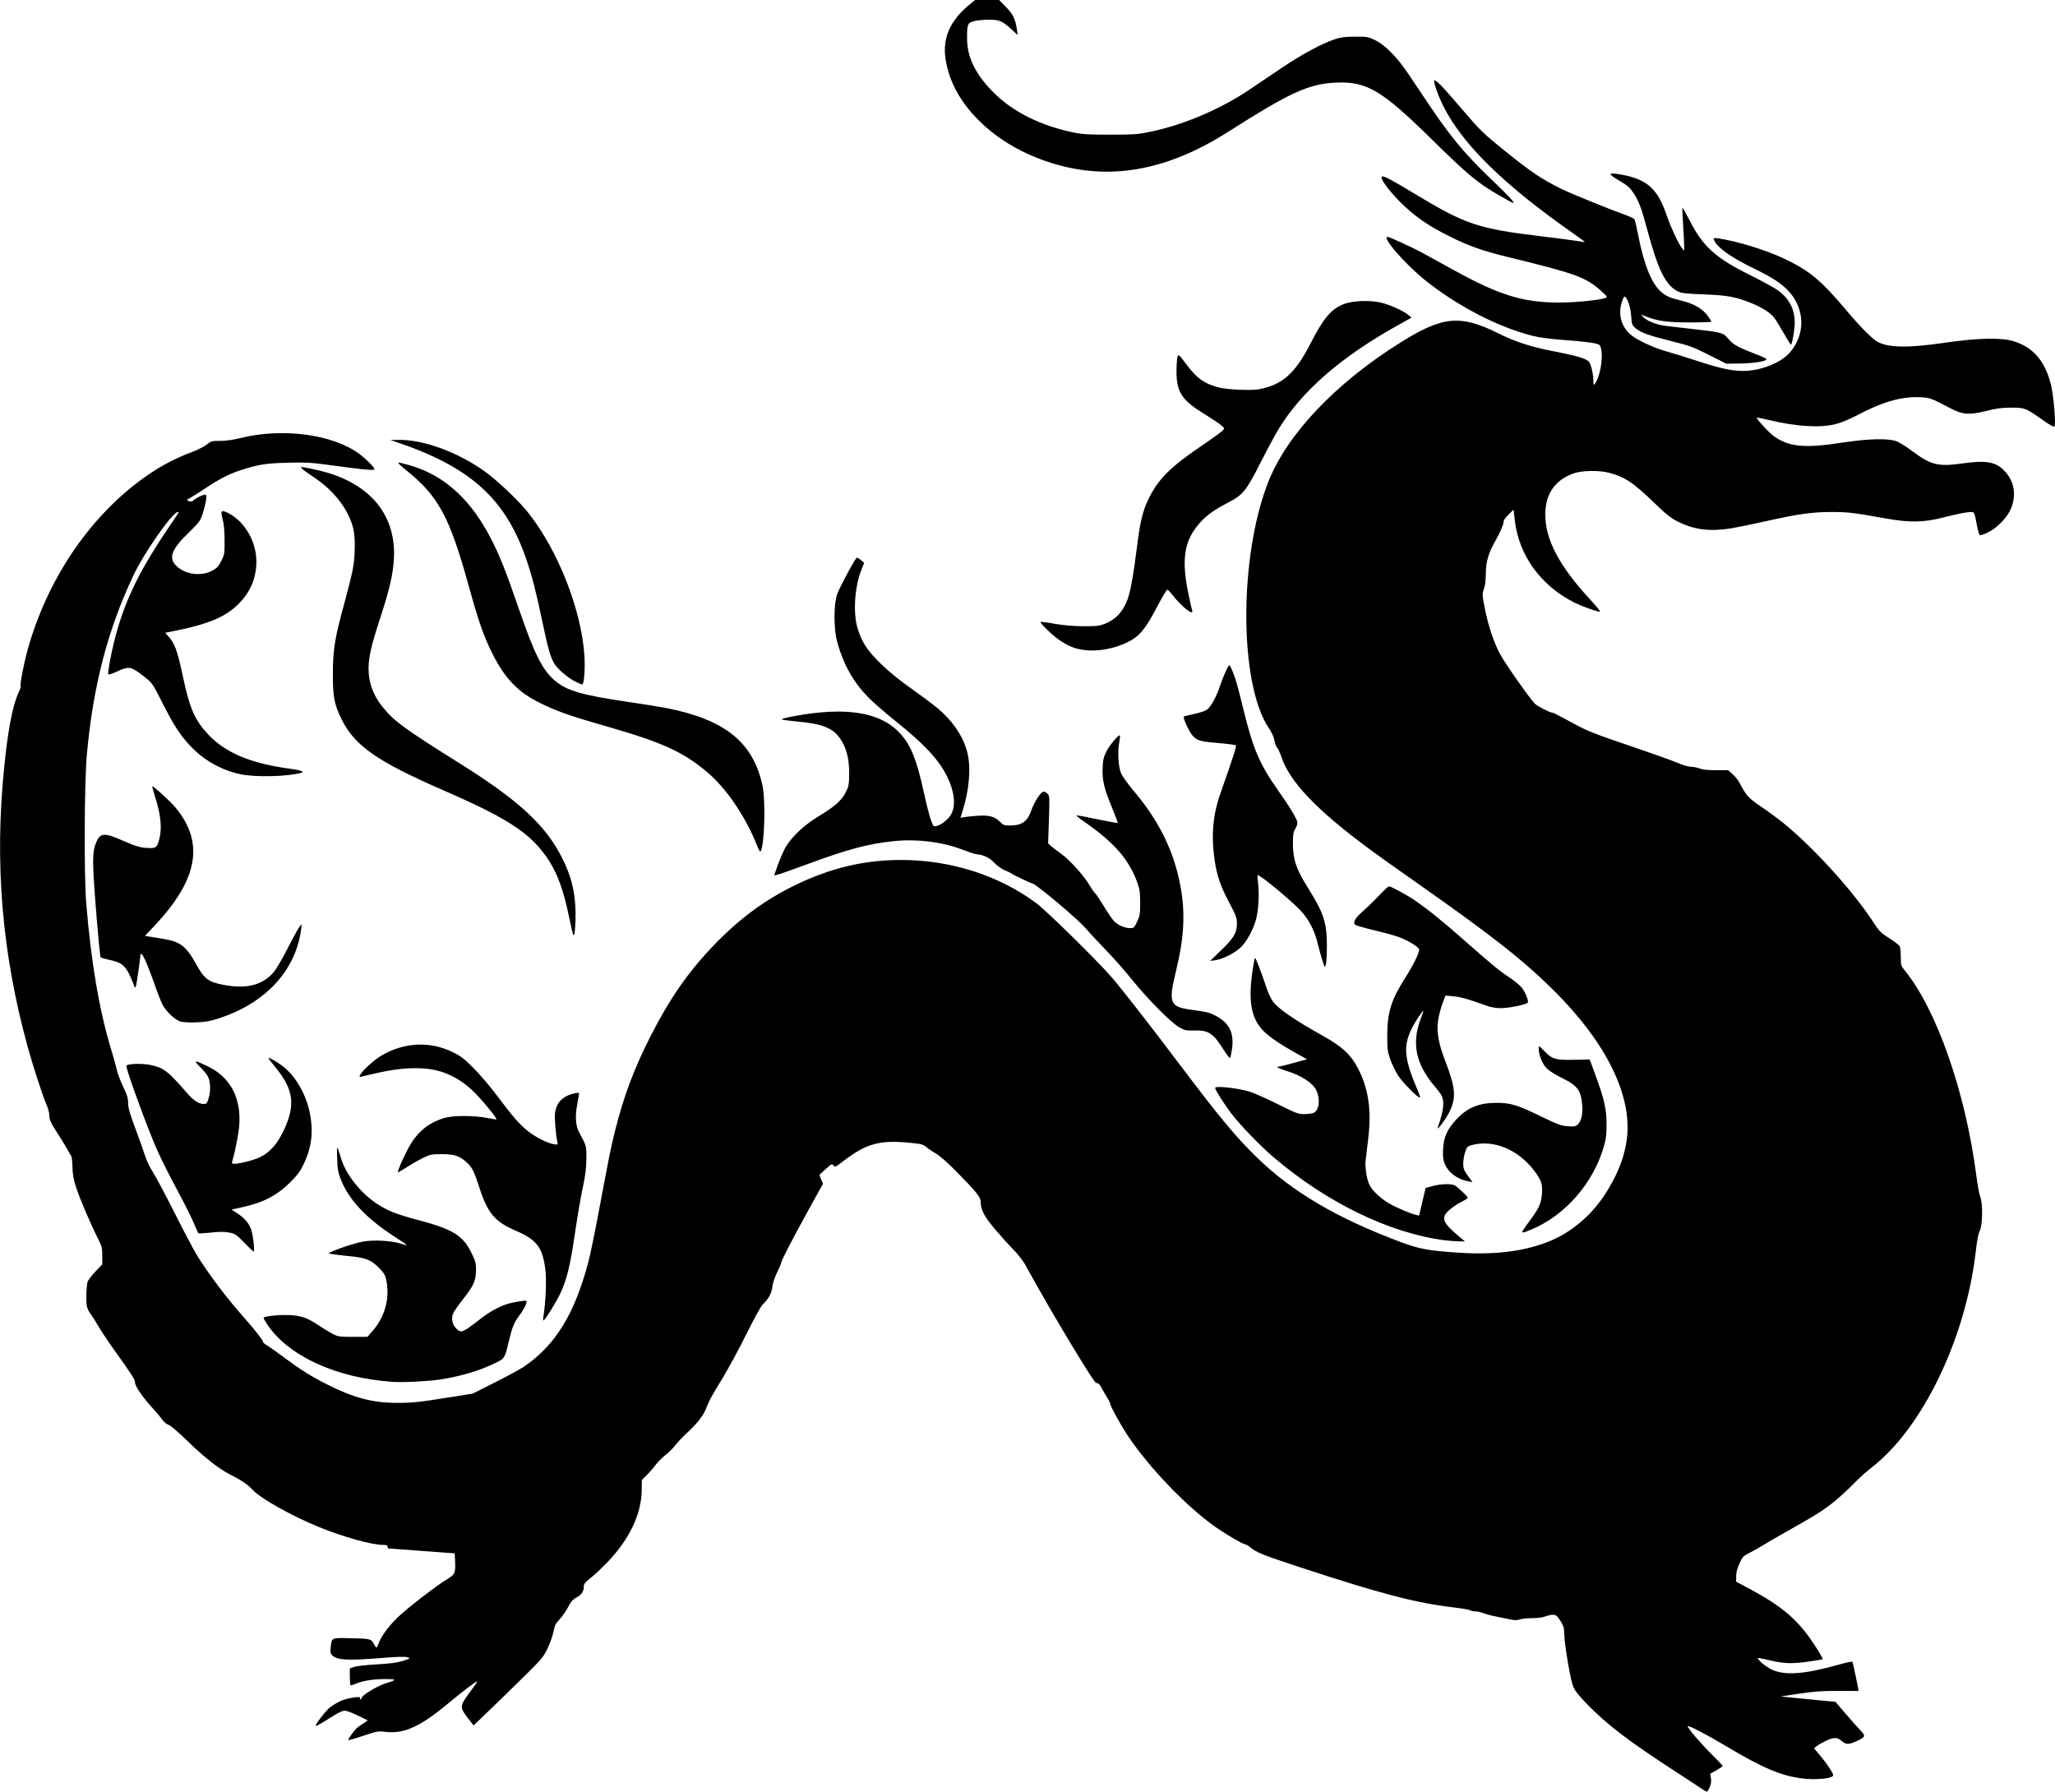 <?xml version="1.0" encoding="UTF-8" standalone="no"?>
<!-- Created with Inkscape (http://www.inkscape.org/) -->

<svg
   xmlns:dc="http://purl.org/dc/elements/1.1/"
   xmlns:cc="http://creativecommons.org/ns#"
   xmlns:rdf="http://www.w3.org/1999/02/22-rdf-syntax-ns#"
   xmlns:svg="http://www.w3.org/2000/svg"
   xmlns="http://www.w3.org/2000/svg"
   xmlns:sodipodi="http://sodipodi.sourceforge.net/DTD/sodipodi-0.dtd"
   xmlns:inkscape="http://www.inkscape.org/namespaces/inkscape"
   width="63.379mm"
   height="55.255mm"
   viewBox="0 0 63.379 55.255"
   version="1.1"
   id="svg573"
   inkscape:version="0.92.4 (5da689c313, 2019-01-14)"
   sodipodi:docname="Asian Dragon.svg">
  <title
     id="title588">Asian Dragon</title>
  <defs
     id="defs567" />
  <sodipodi:namedview
     id="base"
     pagecolor="#ffffff"
     bordercolor="#666666"
     borderopacity="1.0"
     inkscape:pageopacity="0.0"
     inkscape:pageshadow="2"
     inkscape:zoom="0.35"
     inkscape:cx="-60.528133"
     inkscape:cy="637.87755"
     inkscape:document-units="mm"
     inkscape:current-layer="layer1"
     showgrid="false"
     fit-margin-top="0"
     fit-margin-left="0"
     fit-margin-right="0"
     fit-margin-bottom="0"
     showguides="false"
     inkscape:window-width="1920"
     inkscape:window-height="986"
     inkscape:window-x="-11"
     inkscape:window-y="-11"
     inkscape:window-maximized="1" />
  <g
     inkscape:label="Layer 1"
     inkscape:groupmode="layer"
     id="layer1"
     transform="translate(-121.848,-262.35)">
    <path
       style="fill:#000000;stroke-width:1"
       d="m 174.38,317.55 c -0.046,-0.034 -0.443,-0.296 -0.883,-0.581 -1.429,-0.926 -2.105,-1.443 -2.722,-2.084 -0.269,-0.279 -0.364,-0.404 -0.417,-0.547 -0.083,-0.225 -0.26,-1.28 -0.266,-1.595 -0.004,-0.193 -0.022,-0.253 -0.122,-0.409 -0.102,-0.158 -0.132,-0.183 -0.229,-0.183 -0.062,0 -0.168,0.024 -0.237,0.052 -0.075,0.031 -0.234,0.052 -0.399,0.052 -0.151,0 -0.325,0.018 -0.387,0.039 -0.085,0.029 -0.159,0.029 -0.292,0 -0.098,-0.022 -0.297,-0.062 -0.441,-0.09 -0.144,-0.028 -0.32,-0.075 -0.39,-0.104 -0.07,-0.029 -0.176,-0.053 -0.235,-0.053 -0.059,0 -0.138,-0.016 -0.174,-0.036 -0.037,-0.02 -0.26,-0.058 -0.497,-0.086 -1.171,-0.137 -2.275,-0.426 -4.783,-1.251 -1.142,-0.376 -1.325,-0.451 -1.515,-0.619 -0.039,-0.034 -0.11,-0.072 -0.158,-0.083 -0.093,-0.022 -0.472,-0.242 -0.818,-0.474 -0.879,-0.59 -2.084,-1.829 -2.766,-2.842 -0.222,-0.331 -0.554,-0.931 -0.558,-1.01 -0.002,-0.027 -0.048,-0.12 -0.104,-0.206 -0.056,-0.086 -0.124,-0.205 -0.152,-0.264 -0.056,-0.12 -0.137,-0.199 -0.169,-0.167 -0.05,0.05 -1.376,-2.154 -2.203,-3.661 -0.065,-0.117 -0.231,-0.329 -0.369,-0.469 -0.139,-0.141 -0.393,-0.423 -0.565,-0.626 -0.324,-0.383 -0.435,-0.595 -0.434,-0.832 2.6e-4,-0.15 -0.119,-0.298 -0.758,-0.947 -0.271,-0.276 -0.512,-0.486 -0.631,-0.553 -0.106,-0.059 -0.234,-0.146 -0.284,-0.192 -0.05,-0.046 -0.144,-0.09 -0.209,-0.099 -1.19,-0.154 -1.593,-0.059 -2.409,0.569 -0.192,0.148 -0.208,0.154 -0.251,0.094 -0.043,-0.059 -0.058,-0.052 -0.23,0.105 -0.101,0.093 -0.19,0.173 -0.198,0.179 -0.008,0.006 0.013,0.071 0.046,0.145 l 0.06,0.134 -0.455,0.823 c -0.482,0.872 -0.838,1.562 -0.838,1.624 0,0.021 -0.057,0.155 -0.127,0.298 -0.076,0.157 -0.134,0.333 -0.144,0.441 -0.018,0.188 -0.123,0.38 -0.3,0.544 -0.05,0.047 -0.271,0.448 -0.491,0.892 -0.22,0.444 -0.55,1.055 -0.733,1.358 -0.393,0.649 -0.403,0.668 -0.502,0.916 -0.103,0.261 -0.265,0.473 -0.591,0.776 -0.152,0.141 -0.322,0.321 -0.38,0.4 -0.057,0.079 -0.191,0.212 -0.296,0.294 -0.105,0.083 -0.242,0.22 -0.304,0.305 -0.062,0.085 -0.183,0.225 -0.27,0.311 l -0.157,0.157 -0.004,0.313 c -0.009,0.735 -0.373,1.502 -1.047,2.211 -0.163,0.172 -0.396,0.391 -0.518,0.488 -0.189,0.15 -0.222,0.193 -0.222,0.287 0,0.143 -0.077,0.25 -0.239,0.333 -0.097,0.05 -0.159,0.122 -0.244,0.286 -0.063,0.121 -0.18,0.291 -0.261,0.377 -0.123,0.13 -0.155,0.194 -0.19,0.383 -0.024,0.124 -0.107,0.358 -0.185,0.52 -0.136,0.283 -0.173,0.325 -0.98,1.114 -0.461,0.451 -0.943,0.918 -1.07,1.038 l -0.231,0.218 -0.16,-0.208 c -0.277,-0.36 -0.275,-0.385 0.077,-0.857 0.114,-0.153 0.202,-0.284 0.195,-0.292 -0.018,-0.018 -0.441,0.302 -0.884,0.671 -0.886,0.737 -1.381,0.958 -1.968,0.882 -0.195,-0.025 -0.245,-0.016 -0.669,0.127 -0.252,0.085 -0.458,0.142 -0.458,0.128 0,-0.037 0.209,-0.323 0.276,-0.378 0.03,-0.025 0.117,-0.086 0.194,-0.136 l 0.139,-0.091 -0.31,-0.151 c -0.171,-0.083 -0.351,-0.151 -0.402,-0.151 -0.05,0 -0.18,0.055 -0.289,0.122 -0.109,0.067 -0.287,0.176 -0.395,0.243 -0.109,0.067 -0.204,0.114 -0.213,0.106 -0.03,-0.03 0.306,-0.465 0.441,-0.572 0.075,-0.06 0.222,-0.147 0.325,-0.195 0.207,-0.095 0.647,-0.162 0.603,-0.092 -0.014,0.022 -0.008,0.04 0.012,0.04 0.02,0 0.037,-0.02 0.037,-0.045 0,-0.074 0.476,-0.366 0.718,-0.441 0.373,-0.115 0.378,-0.138 0.029,-0.139 -0.381,-9.2e-4 -0.713,0.05 -0.918,0.14 -0.084,0.037 -0.163,0.059 -0.174,0.047 -0.011,-0.011 -0.021,-0.133 -0.021,-0.269 v -0.249 l 0.139,-0.046 c 0.076,-0.025 0.39,-0.06 0.696,-0.077 0.408,-0.022 0.621,-0.051 0.8,-0.107 0.238,-0.075 0.241,-0.077 0.14,-0.112 -0.074,-0.025 -0.324,-0.017 -0.871,0.028 -0.829,0.068 -1.189,0.06 -1.36,-0.028 -0.136,-0.07 -0.159,-0.129 -0.131,-0.337 0.036,-0.269 0.02,-0.262 0.578,-0.251 0.634,0.012 0.664,0.019 0.743,0.166 0.035,0.066 0.075,0.12 0.089,0.12 0.013,0 0.042,-0.054 0.064,-0.119 0.068,-0.207 0.295,-0.521 0.579,-0.799 0.286,-0.281 1.208,-0.993 1.551,-1.198 0.226,-0.135 0.247,-0.185 0.229,-0.561 l -0.011,-0.226 -1.026,-0.075 c -0.564,-0.041 -1.03,-0.077 -1.035,-0.078 -0.005,-0.002 -0.009,-0.026 -0.009,-0.055 0,-0.038 -0.04,-0.052 -0.148,-0.053 -0.345,-10e-4 -1.214,-0.243 -1.956,-0.545 -0.856,-0.348 -1.803,-0.879 -2.061,-1.156 -0.152,-0.163 -0.35,-0.296 -0.721,-0.485 -0.326,-0.166 -0.793,-0.536 -1.298,-1.029 -0.27,-0.263 -0.509,-0.467 -0.573,-0.487 -0.06,-0.02 -0.145,-0.09 -0.19,-0.156 -0.044,-0.066 -0.182,-0.23 -0.305,-0.365 -0.305,-0.333 -0.538,-0.673 -0.538,-0.785 0,-0.094 -0.077,-0.214 -0.657,-1.025 -0.178,-0.249 -0.386,-0.562 -0.464,-0.696 -0.077,-0.134 -0.17,-0.283 -0.205,-0.33 -0.158,-0.213 -0.178,-0.283 -0.175,-0.625 0.001,-0.184 0.02,-0.38 0.041,-0.436 0.021,-0.056 0.132,-0.199 0.245,-0.317 l 0.206,-0.215 v -0.265 c 0,-0.233 -0.014,-0.293 -0.122,-0.506 -0.239,-0.475 -0.568,-1.241 -0.679,-1.583 -0.088,-0.27 -0.114,-0.415 -0.119,-0.649 -0.003,-0.166 -0.023,-0.322 -0.043,-0.348 -0.021,-0.026 -0.065,-0.101 -0.099,-0.168 -0.034,-0.067 -0.157,-0.27 -0.275,-0.452 -0.256,-0.397 -0.299,-0.488 -0.299,-0.644 0,-0.066 -0.039,-0.207 -0.087,-0.315 -0.112,-0.252 -0.428,-1.225 -0.586,-1.806 -0.787,-2.877 -1.017,-5.637 -0.717,-8.589 0.123,-1.21 0.262,-1.922 0.454,-2.33 0.04,-0.085 0.065,-0.167 0.055,-0.183 -0.028,-0.045 0.103,-0.72 0.219,-1.133 0.596,-2.117 1.839,-3.987 3.454,-5.195 0.523,-0.391 1.03,-0.67 1.607,-0.885 0.172,-0.064 0.377,-0.168 0.456,-0.231 0.134,-0.108 0.159,-0.114 0.418,-0.114 0.175,0 0.395,-0.03 0.605,-0.083 1.303,-0.329 2.864,-0.124 3.686,0.484 0.086,0.064 0.234,0.195 0.328,0.291 0.142,0.146 0.161,0.179 0.112,0.198 -0.059,0.022 -0.423,-0.017 -1.483,-0.161 -0.446,-0.061 -0.65,-0.07 -1.182,-0.055 -0.667,0.019 -0.866,0.05 -1.391,0.215 -0.379,0.12 -0.692,0.278 -1.129,0.571 -0.192,0.129 -0.404,0.262 -0.471,0.297 -0.118,0.061 -0.12,0.064 -0.043,0.098 0.059,0.026 0.093,0.022 0.139,-0.019 0.12,-0.106 0.364,-0.209 0.391,-0.166 0.032,0.051 -0.014,0.3 -0.109,0.592 -0.067,0.207 -0.104,0.256 -0.432,0.574 -0.531,0.515 -0.626,0.78 -0.366,1.027 0.271,0.258 0.747,0.322 1.086,0.145 0.157,-0.082 0.203,-0.13 0.291,-0.302 0.1,-0.196 0.105,-0.223 0.103,-0.642 -10e-4,-0.299 -0.02,-0.503 -0.06,-0.645 -0.032,-0.114 -0.045,-0.221 -0.029,-0.238 0.059,-0.059 0.381,0.121 0.57,0.32 0.649,0.681 0.669,1.726 0.045,2.426 -0.429,0.481 -0.958,0.715 -2.155,0.952 l -0.203,0.04 0.084,0.092 c 0.213,0.234 0.29,0.444 0.465,1.269 0.207,0.975 0.37,1.345 0.788,1.785 0.525,0.553 1.298,0.879 2.459,1.038 0.393,0.054 0.523,0.098 0.396,0.134 -0.418,0.119 -1.417,0.141 -1.873,0.043 -0.593,-0.128 -1.117,-0.423 -1.534,-0.862 -0.312,-0.328 -0.506,-0.624 -0.842,-1.282 -0.358,-0.702 -0.331,-0.664 -0.642,-0.905 -0.352,-0.273 -0.432,-0.286 -0.772,-0.124 -0.144,0.068 -0.27,0.11 -0.281,0.093 -0.025,-0.04 0.063,-0.544 0.173,-0.99 0.292,-1.187 0.739,-2.136 1.626,-3.449 0.407,-0.602 0.386,-0.568 0.344,-0.568 -0.16,0 -1.036,1.247 -1.367,1.948 -0.799,1.687 -1.249,3.42 -1.441,5.547 -0.076,0.844 -0.088,3.703 -0.019,4.556 0.149,1.834 0.405,3.333 0.776,4.546 0.074,0.243 0.152,0.525 0.173,0.626 0.021,0.101 0.107,0.327 0.191,0.501 0.123,0.255 0.153,0.354 0.153,0.505 0,0.147 0.05,0.32 0.224,0.785 0.123,0.328 0.258,0.709 0.3,0.846 0.042,0.137 0.145,0.353 0.229,0.48 0.084,0.127 0.39,0.701 0.679,1.275 0.289,0.574 0.601,1.164 0.692,1.311 0.354,0.571 0.928,1.332 1.424,1.888 0.33,0.369 0.628,0.75 0.61,0.779 -0.009,0.014 0.048,0.064 0.125,0.11 0.078,0.046 0.303,0.205 0.501,0.353 0.519,0.388 0.831,0.586 1.33,0.839 0.832,0.423 1.425,0.581 2.18,0.581 0.487,-3e-5 0.656,-0.018 1.669,-0.18 l 0.661,-0.105 0.696,-0.35 c 0.383,-0.193 0.782,-0.409 0.887,-0.481 0.97,-0.663 1.56,-1.619 1.983,-3.215 0.056,-0.21 0.181,-0.805 0.278,-1.322 0.367,-1.954 0.424,-2.239 0.543,-2.713 0.271,-1.083 0.585,-1.925 1.09,-2.921 0.595,-1.174 1.169,-2 1.966,-2.831 0.764,-0.796 1.558,-1.385 2.465,-1.83 1.117,-0.547 2.164,-0.798 3.325,-0.796 1.526,0.003 3.018,0.484 4.162,1.34 0.318,0.238 1.884,1.778 2.311,2.273 0.325,0.376 1.202,1.501 2.117,2.715 1.209,1.604 1.731,2.232 2.37,2.851 1.097,1.064 2.461,1.866 4.433,2.606 0.574,0.215 0.876,0.27 1.839,0.33 1.104,0.069 2.021,-0.053 2.776,-0.368 0.655,-0.274 1.247,-0.774 1.666,-1.407 0.384,-0.58 0.617,-1.16 0.69,-1.718 0.177,-1.338 -0.616,-2.964 -2.23,-4.575 -0.942,-0.94 -1.917,-1.707 -4.241,-3.338 -0.583,-0.409 -1.233,-0.871 -1.443,-1.027 -1.641,-1.212 -2.475,-2.082 -2.736,-2.853 -0.044,-0.131 -0.106,-0.264 -0.137,-0.295 -0.031,-0.032 -0.067,-0.129 -0.08,-0.217 -0.015,-0.102 -0.078,-0.241 -0.175,-0.385 -0.915,-1.364 -0.925,-5.263 -0.021,-7.577 0.575,-1.472 2.058,-3.041 4.065,-4.302 1.318,-0.829 1.862,-0.88 3.044,-0.29 0.497,0.248 0.99,0.41 1.635,0.536 0.639,0.125 0.892,0.189 1.051,0.265 0.102,0.049 0.13,0.088 0.177,0.251 0.031,0.106 0.057,0.276 0.059,0.378 0.002,0.159 0.009,0.176 0.047,0.124 0.158,-0.216 0.259,-0.775 0.194,-1.073 -0.029,-0.133 -0.038,-0.14 -0.22,-0.182 -0.104,-0.024 -0.503,-0.067 -0.886,-0.095 -0.474,-0.035 -0.801,-0.079 -1.026,-0.136 -1.056,-0.269 -2.307,-0.918 -3.296,-1.711 -0.624,-0.5 -1.349,-1.337 -1.159,-1.337 0.054,0 0.744,0.316 1.048,0.479 0.163,0.088 0.615,0.336 1.006,0.552 1.388,0.767 2.126,0.994 3.237,0.995 0.499,3.4e-4 1.243,-0.074 1.43,-0.143 0.067,-0.025 0.057,-0.041 -0.117,-0.199 -0.488,-0.442 -0.77,-0.545 -2.93,-1.071 -0.737,-0.179 -1.164,-0.331 -1.753,-0.623 -0.677,-0.336 -1.112,-0.639 -1.551,-1.084 -0.368,-0.373 -0.614,-0.721 -0.541,-0.767 0.048,-0.03 0.297,0.103 1.057,0.562 1.513,0.913 1.918,1.049 3.833,1.279 0.553,0.067 1.084,0.136 1.18,0.154 0.096,0.018 0.178,0.029 0.183,0.024 0.005,-0.005 -0.165,-0.131 -0.379,-0.281 -2.115,-1.482 -3.376,-2.716 -3.973,-3.889 -0.168,-0.329 -0.326,-0.774 -0.289,-0.811 0.039,-0.039 0.263,0.192 0.83,0.857 0.596,0.698 0.666,0.766 1.35,1.317 0.829,0.667 1.099,0.848 1.727,1.164 0.278,0.139 1.415,0.602 2.019,0.822 0.119,0.043 0.23,0.096 0.246,0.118 0.016,0.022 0.072,0.258 0.124,0.525 0.167,0.863 0.402,1.447 0.683,1.701 0.162,0.147 0.275,0.197 0.626,0.282 0.414,0.1 0.679,0.256 0.848,0.499 0.05,0.072 0.091,0.141 0.091,0.154 0,0.012 -0.292,0.023 -0.65,0.023 -0.685,6.5e-4 -1.002,-0.041 -1.345,-0.176 l -0.177,-0.07 0.065,0.072 c 0.114,0.126 0.406,0.244 0.698,0.281 0.153,0.019 0.56,0.066 0.904,0.104 0.691,0.075 0.863,0.113 0.95,0.208 0.032,0.035 0.097,0.106 0.143,0.157 0.104,0.114 0.335,0.233 0.771,0.397 0.184,0.069 0.337,0.141 0.341,0.16 0.013,0.063 -0.389,0.129 -0.819,0.134 l -0.422,0.005 -0.535,-0.27 c -0.48,-0.243 -0.596,-0.286 -1.143,-0.422 -0.717,-0.179 -0.95,-0.262 -1.112,-0.398 -0.114,-0.095 -0.121,-0.113 -0.142,-0.393 -0.022,-0.286 -0.128,-0.586 -0.206,-0.586 -0.018,0 -0.059,0.089 -0.09,0.197 -0.109,0.375 -0.001,0.741 0.29,0.985 0.192,0.161 0.709,0.402 1.087,0.506 0.182,0.05 0.62,0.186 0.974,0.301 0.7,0.228 1.042,0.303 1.391,0.304 0.532,10e-4 1.152,-0.238 1.436,-0.554 0.5,-0.556 0.487,-1.36 -0.031,-1.914 -0.214,-0.229 -0.52,-0.428 -1.057,-0.687 -0.667,-0.322 -1.098,-0.62 -1.216,-0.84 -0.058,-0.108 -0.046,-0.117 0.125,-0.091 0.569,0.085 1.434,0.351 1.988,0.61 0.805,0.377 1.16,0.672 1.957,1.619 0.428,0.51 0.801,0.883 0.964,0.966 0.352,0.178 0.945,0.184 2.077,0.019 1.024,-0.148 1.736,-0.162 2.121,-0.04 0.588,0.185 0.951,0.606 1.132,1.313 0.086,0.338 0.166,1.255 0.114,1.308 -0.024,0.024 -0.139,-0.038 -0.362,-0.196 -0.525,-0.372 -0.548,-0.381 -0.97,-0.381 -0.285,10e-5 -0.453,0.022 -0.765,0.1 -0.525,0.13 -0.731,0.118 -1.085,-0.067 -0.644,-0.336 -0.655,-0.34 -0.967,-0.355 -0.563,-0.026 -1.159,0.144 -1.922,0.548 -0.233,0.124 -0.507,0.238 -0.668,0.279 -0.486,0.124 -1.216,0.081 -2.066,-0.123 -0.199,-0.048 -0.367,-0.081 -0.373,-0.075 -0.031,0.031 0.38,0.475 0.546,0.589 0.462,0.318 0.943,0.36 2.084,0.183 0.8,-0.124 1.424,-0.139 1.679,-0.041 0.092,0.035 0.303,0.167 0.469,0.292 0.587,0.44 0.807,0.496 1.554,0.391 0.757,-0.106 1.051,-0.051 1.324,0.251 0.28,0.309 0.348,0.711 0.191,1.117 -0.108,0.28 -0.425,0.614 -0.72,0.759 -0.145,0.071 -0.236,0.098 -0.258,0.076 -0.019,-0.019 -0.057,-0.158 -0.086,-0.31 -0.083,-0.437 -0.062,-0.41 -0.3,-0.385 -0.114,0.012 -0.429,0.079 -0.7,0.15 -0.641,0.166 -1.066,0.173 -1.85,0.031 -0.914,-0.166 -1.137,-0.192 -1.617,-0.192 -0.607,5.7e-4 -1.033,0.059 -1.996,0.275 -0.432,0.097 -0.93,0.199 -1.107,0.228 -0.653,0.106 -1.13,0.049 -1.623,-0.194 -0.248,-0.122 -0.364,-0.214 -0.77,-0.605 -0.633,-0.61 -0.886,-0.78 -1.358,-0.908 -0.32,-0.087 -0.855,-0.08 -1.119,0.015 -0.571,0.205 -0.866,0.633 -0.869,1.258 -0.004,0.78 0.428,1.598 1.401,2.649 0.171,0.185 0.299,0.344 0.285,0.353 -0.04,0.025 -0.554,-0.158 -0.809,-0.288 -1.021,-0.52 -1.69,-1.447 -1.816,-2.515 l -0.04,-0.34 -0.15,0.147 c -0.083,0.081 -0.15,0.167 -0.15,0.191 0,0.094 -0.113,0.367 -0.248,0.603 -0.226,0.393 -0.307,0.661 -0.307,1.026 -4e-4,0.203 -0.021,0.37 -0.058,0.474 -0.055,0.154 -0.054,0.179 0.021,0.574 0.103,0.538 0.276,1.062 0.473,1.434 0.141,0.268 0.877,1.319 1.07,1.529 0.07,0.076 0.469,0.283 0.545,0.283 0.033,0 0.231,0.101 0.73,0.374 0.353,0.193 0.644,0.305 1.826,0.705 0.555,0.188 1.139,0.397 1.299,0.466 0.17,0.073 0.347,0.125 0.427,0.125 0.075,0 0.193,0.024 0.262,0.052 0.085,0.035 0.246,0.052 0.503,0.052 h 0.378 l 0.142,0.128 c 0.078,0.07 0.174,0.192 0.213,0.27 0.185,0.368 0.282,0.475 0.653,0.723 0.201,0.135 0.51,0.361 0.686,0.503 0.911,0.735 2.143,2.088 2.759,3.03 0.206,0.316 0.249,0.36 0.514,0.528 0.159,0.101 0.303,0.212 0.322,0.246 0.018,0.034 0.033,0.183 0.033,0.33 0,0.253 0.007,0.276 0.117,0.411 0.987,1.205 1.883,3.77 2.213,6.335 0.037,0.288 0.091,0.581 0.121,0.651 0.083,0.199 0.074,0.874 -0.014,1.047 -0.045,0.087 -0.086,0.299 -0.123,0.625 -0.305,2.691 -1.645,5.472 -3.22,6.684 -0.115,0.088 -0.306,0.257 -0.425,0.375 -0.774,0.767 -0.949,0.896 -2.042,1.51 -0.373,0.209 -0.764,0.436 -0.869,0.503 -0.105,0.067 -0.29,0.172 -0.412,0.233 -0.206,0.104 -0.227,0.126 -0.322,0.334 -0.067,0.148 -0.101,0.28 -0.101,0.392 v 0.169 l 0.409,0.218 c 0.945,0.505 1.441,0.915 1.896,1.568 0.174,0.25 0.382,0.594 0.366,0.606 -0.006,0.004 -0.182,0.034 -0.393,0.066 -0.529,0.079 -0.805,0.072 -1.231,-0.031 -0.199,-0.048 -0.368,-0.081 -0.375,-0.074 -0.037,0.037 0.247,0.276 0.428,0.359 0.405,0.186 0.999,0.144 2.029,-0.144 0.238,-0.067 0.441,-0.113 0.452,-0.102 0.011,0.01 0.059,0.218 0.108,0.461 l 0.089,0.443 -0.628,-0.002 c -0.498,-0.001 -0.747,0.016 -1.202,0.085 l -0.574,0.086 0.383,0.04 c 0.21,0.022 0.59,0.059 0.844,0.083 l 0.461,0.043 0.301,0.352 c 0.166,0.194 0.372,0.426 0.458,0.516 0.185,0.194 0.177,0.216 -0.134,0.356 -0.222,0.1 -0.309,0.096 -0.434,-0.017 -0.129,-0.117 -0.242,-0.118 -0.478,-0.007 -0.12,0.057 -0.253,0.133 -0.296,0.169 l -0.077,0.066 0.177,0.209 c 0.213,0.252 0.413,0.552 0.413,0.62 0,0.103 -0.541,0.155 -0.989,0.095 -0.632,-0.084 -1.205,-0.329 -2.297,-0.982 -0.625,-0.374 -1.2,-0.672 -1.2,-0.622 0,0.06 0.408,0.537 0.745,0.871 0.183,0.181 0.333,0.34 0.333,0.353 0,0.013 -0.086,0.072 -0.192,0.132 l -0.192,0.108 0.022,0.14 c 0.016,0.099 0.004,0.18 -0.04,0.278 -0.071,0.157 -0.081,0.161 -0.195,0.075 z m -40.443,-12.584 c -1.736,-0.123 -3.196,-0.797 -3.853,-1.778 -0.067,-0.101 -0.115,-0.191 -0.106,-0.2 0.048,-0.048 0.47,-0.092 0.776,-0.08 0.388,0.015 0.57,0.079 0.945,0.333 0.112,0.076 0.289,0.183 0.394,0.238 0.182,0.096 0.213,0.1 0.639,0.1 h 0.448 l 0.15,-0.171 c 0.393,-0.446 0.549,-1.027 0.428,-1.591 -0.032,-0.151 -0.073,-0.217 -0.235,-0.378 -0.24,-0.239 -0.404,-0.302 -0.926,-0.351 -0.21,-0.02 -0.437,-0.048 -0.504,-0.062 L 131.973,301 l 0.139,-0.062 c 0.254,-0.112 0.692,-0.252 0.935,-0.297 0.315,-0.059 0.874,-0.029 1.165,0.064 0.262,0.083 0.261,0.081 -0.187,-0.209 -0.883,-0.573 -1.417,-1.14 -1.664,-1.767 -0.089,-0.225 -0.104,-0.317 -0.115,-0.661 -0.012,-0.427 -0.017,-0.429 0.136,0.052 0.148,0.464 0.584,1.012 1.065,1.337 0.339,0.229 0.617,0.34 1.322,0.527 1.062,0.282 1.365,0.474 1.633,1.034 0.11,0.23 0.128,0.301 0.127,0.511 -0.001,0.312 -0.079,0.485 -0.395,0.882 -0.132,0.166 -0.268,0.359 -0.301,0.428 -0.079,0.166 -0.044,0.354 0.091,0.489 0.145,0.145 0.191,0.126 0.743,-0.304 0.267,-0.208 0.543,-0.364 0.791,-0.447 0.192,-0.064 0.583,-0.131 0.622,-0.107 0.042,0.026 -0.063,0.249 -0.211,0.446 -0.167,0.223 -0.22,0.35 -0.327,0.795 -0.129,0.532 -0.127,0.53 -0.394,0.664 -0.477,0.24 -1.12,0.432 -1.749,0.523 -0.387,0.056 -1.142,0.091 -1.461,0.069 z m 4.672,-2.021 c 0.069,-0.435 0.098,-1.111 0.061,-1.419 -0.082,-0.698 -0.26,-0.937 -0.904,-1.215 -0.659,-0.284 -0.877,-0.541 -1.135,-1.34 -0.157,-0.485 -0.219,-0.611 -0.369,-0.753 -0.23,-0.217 -0.391,-0.273 -0.777,-0.273 -0.317,0 -0.368,0.01 -0.574,0.108 -0.124,0.059 -0.35,0.188 -0.503,0.286 -0.152,0.098 -0.282,0.173 -0.288,0.166 -0.021,-0.021 0.13,-0.376 0.296,-0.697 0.27,-0.523 0.619,-0.823 1.139,-0.98 0.263,-0.079 0.923,-0.079 1.318,-1e-5 0.152,0.03 0.28,0.051 0.286,0.045 0.03,-0.03 -0.479,-0.645 -0.735,-0.887 -0.325,-0.308 -0.692,-0.517 -1.079,-0.616 -0.489,-0.125 -1.13,-0.099 -1.875,0.074 -0.212,0.049 -0.423,0.098 -0.468,0.108 -0.075,0.017 -0.079,0.012 -0.042,-0.057 0.074,-0.139 0.429,-0.458 0.66,-0.594 0.693,-0.408 1.495,-0.446 2.192,-0.102 0.248,0.122 0.355,0.204 0.647,0.498 0.192,0.193 0.52,0.578 0.728,0.856 0.488,0.651 0.682,0.873 0.945,1.082 0.237,0.188 0.596,0.371 0.795,0.403 0.128,0.021 0.129,0.02 0.108,-0.08 -0.05,-0.239 -0.09,-0.757 -0.069,-0.892 0.039,-0.254 0.151,-0.408 0.379,-0.523 0.127,-0.064 0.364,-0.113 0.364,-0.074 0,0.015 -0.025,0.161 -0.056,0.325 -0.072,0.383 -0.054,0.672 0.054,0.874 0.235,0.438 0.227,0.411 0.225,0.816 -0.002,0.289 -0.029,0.51 -0.113,0.904 -0.061,0.287 -0.158,0.85 -0.217,1.252 -0.168,1.148 -0.258,1.531 -0.469,1.991 -0.118,0.256 -0.483,0.844 -0.524,0.844 -0.012,0 -0.013,-0.059 -0.002,-0.13 z m -9.228,-2.271 c -0.239,-0.246 -0.278,-0.273 -0.458,-0.31 -0.149,-0.03 -0.287,-0.031 -0.568,-4e-4 -0.204,0.022 -0.379,0.031 -0.39,0.021 -0.011,-0.011 -0.071,-0.146 -0.134,-0.3 -0.063,-0.154 -0.255,-0.542 -0.427,-0.862 -0.458,-0.853 -0.677,-1.303 -0.877,-1.804 -0.392,-0.98 -0.808,-2.157 -0.78,-2.203 0.038,-0.061 0.487,-0.074 0.738,-0.022 0.41,0.086 0.536,0.182 1.137,0.872 0.205,0.236 0.357,0.332 0.522,0.332 0.076,0 0.094,-0.025 0.144,-0.197 0.065,-0.222 0.051,-0.5 -0.032,-0.659 -0.029,-0.055 -0.135,-0.183 -0.238,-0.286 -0.215,-0.216 -0.177,-0.219 0.24,-0.018 0.694,0.334 1.032,0.97 0.969,1.822 -0.019,0.248 -0.126,0.801 -0.215,1.104 -0.02,0.067 -0.01,0.078 0.07,0.078 0.161,0 0.586,-0.11 0.785,-0.203 0.287,-0.134 0.528,-0.401 0.715,-0.791 0.387,-0.806 0.331,-1.282 -0.23,-1.969 -0.13,-0.159 -0.231,-0.293 -0.225,-0.3 0.023,-0.023 0.29,0.133 0.465,0.272 0.376,0.297 0.693,0.849 0.808,1.407 0.119,0.578 0.064,1.067 -0.18,1.581 -0.112,0.236 -0.193,0.347 -0.424,0.577 -0.414,0.412 -0.844,0.631 -1.529,0.778 l -0.277,0.06 0.192,0.127 c 0.227,0.151 0.361,0.315 0.422,0.52 0.058,0.191 0.105,0.655 0.066,0.648 -0.016,-0.003 -0.147,-0.126 -0.29,-0.274 z m 37.024,-0.073 c -1.699,-0.218 -3.646,-1.164 -5.29,-2.571 -0.411,-0.352 -0.987,-0.948 -1.28,-1.325 -0.217,-0.28 -0.511,-0.741 -0.511,-0.803 0,-0.072 0.703,0.005 1.074,0.118 0.127,0.039 0.51,0.21 0.851,0.38 0.569,0.284 0.637,0.31 0.824,0.31 0.112,0 0.243,-0.018 0.292,-0.04 0.188,-0.086 0.21,-0.505 0.041,-0.761 -0.127,-0.191 -0.452,-0.395 -0.816,-0.509 -0.297,-0.094 -0.415,-0.15 -0.316,-0.151 0.028,-2.7e-4 0.238,-0.052 0.467,-0.116 l 0.416,-0.115 -0.364,-0.203 c -0.488,-0.272 -0.836,-0.514 -1.009,-0.702 -0.364,-0.394 -0.447,-0.943 -0.292,-1.919 0.025,-0.16 0.053,-0.297 0.061,-0.305 0.017,-0.017 0.217,0.502 0.352,0.915 0.051,0.157 0.14,0.348 0.196,0.426 0.166,0.23 0.671,0.577 1.545,1.065 0.598,0.333 0.867,0.583 1.087,1.009 0.325,0.63 0.42,1.299 0.31,2.189 -0.03,0.249 -0.065,0.538 -0.077,0.644 -0.025,0.225 0.033,0.587 0.123,0.763 0.091,0.177 0.331,0.404 0.592,0.559 0.218,0.129 0.649,0.314 0.841,0.36 l 0.093,0.022 0.1,-0.426 0.1,-0.426 0.208,-0.058 c 0.243,-0.068 0.58,-0.08 0.688,-0.025 0.089,0.046 0.406,0.346 0.406,0.385 0,0.015 -0.095,0.075 -0.212,0.134 -0.116,0.059 -0.281,0.171 -0.365,0.248 -0.261,0.241 -0.207,0.379 0.316,0.818 l 0.174,0.146 -0.191,-0.003 c -0.105,-0.001 -0.299,-0.017 -0.431,-0.034 z m 2.409,-0.299 c 0.018,-0.034 0.12,-0.178 0.227,-0.322 0.261,-0.35 0.339,-0.519 0.36,-0.781 0.027,-0.333 -0.008,-0.442 -0.234,-0.74 -0.497,-0.656 -1.251,-0.97 -1.914,-0.797 -0.146,0.038 -0.161,0.053 -0.216,0.215 -0.033,0.096 -0.06,0.252 -0.061,0.348 -0.001,0.174 0.023,0.229 0.204,0.471 l 0.084,0.112 -0.136,-0.025 c -0.341,-0.063 -0.623,-0.279 -0.731,-0.562 -0.043,-0.114 -0.054,-0.224 -0.042,-0.44 0.02,-0.36 0.129,-0.605 0.401,-0.899 0.341,-0.368 0.7,-0.519 1.239,-0.519 0.44,0 0.638,0.059 1.354,0.406 0.546,0.264 0.647,0.302 0.852,0.316 0.201,0.014 0.243,0.006 0.309,-0.057 0.11,-0.105 0.161,-0.328 0.136,-0.601 -0.042,-0.458 -0.146,-0.596 -0.624,-0.831 -0.216,-0.106 -0.403,-0.225 -0.481,-0.307 -0.13,-0.137 -0.237,-0.408 -0.237,-0.602 0,-0.098 0.002,-0.097 0.185,0.09 0.236,0.242 0.344,0.272 0.933,0.258 l 0.454,-0.011 0.173,0.469 c 0.276,0.749 0.348,1.063 0.348,1.53 0,0.331 -0.016,0.454 -0.092,0.713 -0.324,1.098 -1.164,2.069 -2.169,2.508 -0.309,0.135 -0.372,0.146 -0.324,0.057 z m -2.62,-3.191 c 0.179,-0.507 0.211,-0.79 0.11,-0.98 -0.032,-0.061 -0.145,-0.209 -0.252,-0.33 -0.106,-0.121 -0.257,-0.347 -0.335,-0.503 -0.239,-0.478 -0.26,-0.951 -0.068,-1.484 0.124,-0.344 0.121,-0.329 0.044,-0.234 -0.039,0.048 -0.12,0.168 -0.181,0.269 -0.402,0.663 -0.397,1.053 0.025,2.042 0.065,0.151 0.113,0.289 0.107,0.305 -0.02,0.059 -0.512,-0.43 -0.666,-0.661 -0.086,-0.129 -0.199,-0.36 -0.252,-0.512 -0.086,-0.251 -0.095,-0.321 -0.093,-0.746 0.003,-0.717 0.123,-1.093 0.568,-1.793 0.232,-0.364 0.416,-0.738 0.416,-0.843 0,-0.073 -0.278,-0.252 -0.585,-0.376 -0.112,-0.045 -0.406,-0.13 -0.653,-0.188 -0.247,-0.058 -0.523,-0.13 -0.614,-0.16 -0.152,-0.05 -0.164,-0.061 -0.144,-0.147 0.011,-0.051 0.078,-0.146 0.148,-0.211 0.07,-0.065 0.205,-0.191 0.301,-0.281 0.096,-0.089 0.265,-0.259 0.376,-0.377 0.111,-0.118 0.219,-0.215 0.239,-0.215 0.065,0 0.519,0.244 0.773,0.416 0.4,0.271 0.835,0.619 1.46,1.17 0.914,0.806 1.164,1.013 1.468,1.213 0.155,0.102 0.331,0.245 0.39,0.318 0.118,0.144 0.232,0.428 0.188,0.472 -0.06,0.06 -0.589,0.168 -0.822,0.167 -0.177,-5.3e-4 -0.315,-0.026 -0.49,-0.09 -0.511,-0.187 -0.74,-0.252 -0.978,-0.275 l -0.246,-0.024 -0.095,0.256 c -0.052,0.141 -0.112,0.374 -0.133,0.518 -0.05,0.341 0.016,0.711 0.218,1.235 0.326,0.842 0.35,1.145 0.126,1.592 -0.119,0.237 -0.405,0.611 -0.352,0.459 z m -6.59,-2.357 c -0.331,-0.534 -0.476,-0.634 -0.906,-0.623 -0.274,0.007 -0.309,-5.2e-4 -0.487,-0.102 -0.252,-0.144 -0.997,-0.897 -1.458,-1.475 -0.199,-0.249 -0.558,-0.656 -0.799,-0.905 -0.241,-0.249 -0.531,-0.561 -0.646,-0.693 -0.243,-0.281 -1.487,-1.326 -1.616,-1.358 -0.084,-0.021 -0.6,-0.268 -0.678,-0.325 -0.02,-0.015 -0.107,-0.056 -0.193,-0.091 -0.086,-0.035 -0.228,-0.139 -0.316,-0.23 -0.154,-0.16 -0.311,-0.234 -0.554,-0.26 -0.048,-0.005 -0.23,-0.065 -0.406,-0.133 -0.627,-0.243 -1.406,-0.341 -2.126,-0.268 -0.789,0.08 -1.436,0.253 -2.696,0.72 -0.437,0.162 -0.84,0.303 -0.897,0.315 l -0.103,0.021 0.121,-0.339 c 0.067,-0.187 0.173,-0.427 0.236,-0.535 0.191,-0.326 0.585,-0.691 1.036,-0.962 0.483,-0.289 0.698,-0.483 0.825,-0.742 0.086,-0.177 0.095,-0.233 0.096,-0.578 9.2e-4,-0.445 -0.082,-0.769 -0.268,-1.048 -0.227,-0.34 -0.547,-0.469 -1.339,-0.541 -0.244,-0.022 -0.457,-0.051 -0.473,-0.065 -0.016,-0.014 0.148,-0.058 0.365,-0.098 1.648,-0.306 2.714,-0.125 3.316,0.563 0.316,0.361 0.49,0.807 0.709,1.814 0.075,0.344 0.17,0.717 0.213,0.829 0.072,0.19 0.083,0.201 0.169,0.181 0.156,-0.037 0.366,-0.206 0.454,-0.364 0.15,-0.271 0.103,-0.706 -0.127,-1.168 -0.262,-0.525 -0.696,-0.99 -1.608,-1.721 -0.296,-0.238 -0.659,-0.553 -0.805,-0.7 -0.473,-0.476 -0.785,-1.03 -0.977,-1.733 -0.109,-0.397 -0.108,-1.149 0.002,-1.466 0.066,-0.192 0.511,-1.026 0.597,-1.119 0.014,-0.015 0.072,0.014 0.13,0.064 l 0.104,0.092 -0.079,0.197 c -0.214,0.533 -0.269,1.339 -0.124,1.814 0.132,0.432 0.288,0.674 0.696,1.078 0.246,0.244 0.564,0.504 0.956,0.782 0.323,0.23 0.69,0.504 0.816,0.61 0.48,0.403 0.808,0.896 0.924,1.391 0.108,0.458 0.051,1.129 -0.15,1.768 l -0.069,0.221 0.111,-0.02 c 0.061,-0.011 0.247,-0.031 0.414,-0.043 0.353,-0.027 0.542,0.025 0.706,0.196 0.088,0.092 0.122,0.104 0.303,0.104 0.359,0 0.534,-0.124 0.65,-0.46 0.091,-0.266 0.298,-0.584 0.38,-0.584 0.035,0 0.093,0.031 0.127,0.069 0.058,0.064 0.061,0.124 0.038,0.799 l -0.025,0.729 0.081,0.074 c 0.044,0.041 0.183,0.147 0.309,0.236 0.286,0.203 0.726,0.695 0.911,1.017 0.05,0.088 0.116,0.18 0.146,0.205 0.03,0.025 0.155,0.212 0.278,0.415 0.122,0.203 0.267,0.411 0.321,0.463 0.125,0.119 0.322,0.202 0.482,0.202 0.118,0 0.13,-0.011 0.218,-0.2 0.084,-0.18 0.094,-0.239 0.093,-0.583 -5.3e-4,-0.326 -0.014,-0.42 -0.093,-0.637 -0.257,-0.708 -0.726,-1.239 -1.66,-1.881 -0.142,-0.098 -0.234,-0.178 -0.203,-0.178 0.03,0 0.324,0.056 0.652,0.125 0.329,0.069 0.604,0.118 0.612,0.11 0.008,-0.008 -0.073,-0.224 -0.179,-0.481 -0.244,-0.59 -0.302,-0.835 -0.287,-1.215 0.009,-0.24 0.03,-0.334 0.112,-0.5 0.096,-0.195 0.384,-0.54 0.421,-0.503 0.01,0.01 4e-4,0.11 -0.021,0.223 -0.055,0.295 -0.025,0.762 0.062,0.955 0.039,0.087 0.209,0.322 0.377,0.522 0.785,0.932 1.236,1.84 1.442,2.905 0.162,0.834 0.126,1.605 -0.121,2.624 -0.252,1.037 -0.212,1.138 0.484,1.235 0.468,0.065 0.525,0.079 0.698,0.165 0.453,0.227 0.611,0.538 0.535,1.051 -0.02,0.134 -0.046,0.254 -0.059,0.268 -0.013,0.013 -0.092,-0.088 -0.177,-0.225 z m -32.2,-0.902 c -0.163,-0.055 -0.427,-0.303 -0.535,-0.502 -0.05,-0.093 -0.164,-0.38 -0.252,-0.638 -0.176,-0.513 -0.36,-0.939 -0.406,-0.939 -0.016,0 -0.03,0.004 -0.03,0.009 -0.004,0.114 -0.111,0.873 -0.133,0.948 -0.028,0.094 -0.034,0.097 -0.058,0.035 -0.244,-0.633 -0.328,-0.718 -0.799,-0.819 -0.115,-0.024 -0.222,-0.056 -0.239,-0.071 -0.017,-0.015 -0.081,-0.673 -0.143,-1.464 -0.121,-1.538 -0.119,-1.801 0.015,-2.102 0.125,-0.282 0.254,-0.283 0.867,-0.01 0.297,0.132 0.461,0.185 0.619,0.197 0.345,0.028 0.377,0.01 0.447,-0.251 0.089,-0.328 0.056,-0.727 -0.1,-1.235 -0.068,-0.219 -0.119,-0.403 -0.113,-0.409 0.024,-0.024 0.556,0.462 0.714,0.651 0.9,1.082 0.701,2.219 -0.638,3.641 l -0.301,0.32 0.115,0.019 c 0.063,0.01 0.262,0.043 0.442,0.072 0.536,0.088 0.715,0.226 1.028,0.793 0.247,0.447 0.371,0.539 0.85,0.629 0.695,0.132 1.189,0.006 1.531,-0.388 0.079,-0.091 0.275,-0.424 0.435,-0.741 0.161,-0.317 0.324,-0.614 0.364,-0.661 l 0.072,-0.085 -0.02,0.157 c -0.166,1.272 -1.095,2.279 -2.536,2.748 -0.283,0.092 -0.416,0.115 -0.713,0.125 -0.211,0.007 -0.414,-0.005 -0.481,-0.028 z m 35.232,-1.871 c -0.041,-0.124 -0.106,-0.359 -0.145,-0.522 -0.095,-0.396 -0.268,-0.737 -0.508,-1.002 -0.286,-0.316 -1.31,-1.162 -1.35,-1.116 -0.007,0.008 0.002,0.131 0.019,0.275 0.037,0.306 0.009,0.796 -0.062,1.073 -0.077,0.304 -0.277,0.68 -0.458,0.861 -0.185,0.185 -0.569,0.382 -0.808,0.415 l -0.157,0.021 0.338,-0.325 c 0.394,-0.378 0.491,-0.542 0.491,-0.827 0,-0.177 -0.024,-0.244 -0.229,-0.63 -0.278,-0.524 -0.386,-0.837 -0.458,-1.323 -0.11,-0.745 -0.056,-1.392 0.169,-2.034 0.423,-1.207 0.511,-1.483 0.485,-1.509 -0.017,-0.016 -0.241,-0.047 -0.5,-0.068 -0.61,-0.051 -0.7,-0.076 -0.841,-0.242 -0.108,-0.127 -0.298,-0.544 -0.263,-0.579 0.009,-0.009 0.152,-0.045 0.319,-0.08 0.167,-0.035 0.346,-0.095 0.397,-0.133 0.12,-0.088 0.293,-0.407 0.41,-0.759 0.094,-0.282 0.243,-0.609 0.277,-0.609 0.03,0 0.157,0.306 0.228,0.553 0.037,0.126 0.136,0.516 0.221,0.866 0.279,1.144 0.493,1.643 1.033,2.407 0.383,0.54 0.618,0.933 0.618,1.031 0,0.044 -0.031,0.132 -0.069,0.194 -0.056,0.092 -0.069,0.175 -0.07,0.428 -3.9e-4,0.51 0.097,0.801 0.465,1.387 0.487,0.776 0.584,1.075 0.583,1.794 -6.6e-4,0.258 -0.015,0.516 -0.032,0.574 -0.03,0.102 -0.033,0.099 -0.105,-0.122 z m -23.111,-0.8 c -0.012,-0.029 -0.069,-0.279 -0.127,-0.556 -0.205,-0.986 -0.431,-1.533 -0.849,-2.05 -0.506,-0.627 -1.228,-1.069 -3.013,-1.846 -2.072,-0.902 -2.757,-1.382 -3.162,-2.214 -0.219,-0.449 -0.263,-0.689 -0.26,-1.403 0.003,-0.74 0.062,-1.093 0.362,-2.186 0.095,-0.344 0.204,-0.782 0.243,-0.973 0.08,-0.39 0.094,-0.97 0.032,-1.265 -0.122,-0.578 -0.577,-1.187 -1.193,-1.599 -0.333,-0.223 -0.446,-0.31 -0.426,-0.33 0.023,-0.023 0.594,0.099 0.873,0.186 1.352,0.427 2.06,1.364 1.991,2.636 -0.025,0.466 -0.128,0.92 -0.388,1.721 -0.274,0.842 -0.363,1.19 -0.387,1.514 -0.038,0.503 0.104,0.94 0.439,1.352 0.35,0.431 0.655,0.652 2.386,1.738 1.839,1.153 2.658,1.919 3.167,2.961 0.248,0.507 0.359,0.947 0.382,1.513 0.017,0.425 -0.023,0.904 -0.068,0.8 z m 5.665,-2.77 c -0.353,-0.886 -0.943,-1.753 -1.534,-2.25 -0.744,-0.626 -1.386,-0.918 -3.118,-1.414 -1.118,-0.321 -1.495,-0.453 -2.028,-0.713 -0.691,-0.337 -1.101,-0.766 -1.495,-1.565 -0.256,-0.519 -0.414,-0.974 -0.712,-2.052 -0.592,-2.142 -0.939,-2.779 -1.947,-3.58 -0.143,-0.113 -0.243,-0.211 -0.224,-0.218 0.02,-0.007 0.176,0.028 0.346,0.078 1.09,0.314 1.916,1.073 2.553,2.345 0.251,0.502 0.437,0.974 0.802,2.036 0.481,1.401 0.723,1.895 1.09,2.229 0.373,0.338 0.839,0.478 2.317,0.693 0.469,0.068 1.009,0.156 1.2,0.194 1.782,0.36 2.637,1.056 2.923,2.379 0.1,0.463 0.065,1.815 -0.053,2.03 -0.017,0.031 -0.059,-0.035 -0.121,-0.191 z m -5.621,-5.054 c -0.224,-0.116 -0.52,-0.371 -0.623,-0.538 -0.119,-0.192 -0.196,-0.462 -0.367,-1.278 -0.203,-0.967 -0.321,-1.426 -0.504,-1.958 -0.642,-1.864 -1.733,-2.841 -4.033,-3.611 l -0.157,-0.052 0.273,-0.003 c 0.757,-0.008 1.802,0.375 2.629,0.964 0.385,0.274 1.029,0.882 1.331,1.256 0.925,1.147 1.665,3.018 1.754,4.438 0.026,0.417 -0.011,0.887 -0.069,0.884 -0.022,-9.2e-4 -0.127,-0.046 -0.233,-0.101 z m 15.516,-0.995 c -0.301,-0.081 -0.589,-0.256 -0.889,-0.541 -0.154,-0.146 -0.271,-0.276 -0.259,-0.287 0.011,-0.012 0.207,0.012 0.435,0.053 0.277,0.049 0.569,0.075 0.884,0.076 0.412,0.002 0.494,-0.007 0.674,-0.078 0.333,-0.131 0.565,-0.384 0.699,-0.766 0.088,-0.248 0.182,-0.772 0.276,-1.534 0.104,-0.842 0.18,-1.163 0.366,-1.547 0.291,-0.601 0.666,-0.98 1.591,-1.608 0.343,-0.233 0.654,-0.457 0.691,-0.498 0.067,-0.074 0.066,-0.074 -0.055,-0.177 -0.067,-0.056 -0.293,-0.207 -0.502,-0.335 -0.705,-0.431 -0.866,-0.679 -0.863,-1.329 0.001,-0.201 0.016,-0.401 0.033,-0.445 0.029,-0.074 0.048,-0.058 0.264,0.231 0.326,0.437 0.546,0.597 0.983,0.717 0.262,0.072 1.015,0.108 1.268,0.06 0.709,-0.134 1.108,-0.484 1.569,-1.381 0.409,-0.793 0.619,-1.054 0.987,-1.222 0.278,-0.127 0.828,-0.157 1.21,-0.066 0.275,0.066 0.682,0.25 0.837,0.378 l 0.098,0.082 -0.503,0.282 c -1.69,0.949 -2.878,1.988 -3.583,3.131 -0.102,0.165 -0.355,0.635 -0.562,1.042 -0.465,0.915 -0.547,1.014 -1.056,1.275 -0.405,0.208 -0.666,0.405 -0.881,0.665 -0.427,0.516 -0.509,1.073 -0.308,2.068 0.057,0.279 0.113,0.533 0.125,0.565 0.078,0.202 -0.335,-0.119 -0.601,-0.469 -0.071,-0.093 -0.145,-0.168 -0.166,-0.168 -0.021,0 -0.17,0.254 -0.332,0.564 -0.347,0.664 -0.538,0.888 -0.91,1.065 -0.489,0.233 -1.088,0.309 -1.519,0.193 z m 21.782,-9.724 c -0.11,-0.197 -0.245,-0.416 -0.299,-0.486 -0.124,-0.159 -0.357,-0.31 -0.691,-0.447 -0.482,-0.199 -0.758,-0.25 -1.477,-0.276 -0.538,-0.019 -0.686,-0.036 -0.795,-0.088 -0.384,-0.184 -0.621,-0.66 -0.958,-1.924 -0.171,-0.642 -0.25,-0.851 -0.415,-1.107 -0.108,-0.167 -0.182,-0.233 -0.413,-0.37 -0.356,-0.21 -0.386,-0.266 -0.123,-0.23 0.547,0.074 0.902,0.226 1.135,0.485 0.176,0.196 0.286,0.409 0.443,0.858 0.121,0.347 0.344,0.819 0.447,0.948 l 0.07,0.087 v -0.139 c 3e-5,-0.076 -0.015,-0.373 -0.034,-0.658 -0.018,-0.286 -0.027,-0.526 -0.019,-0.533 0.008,-0.008 0.109,0.171 0.224,0.397 0.409,0.801 0.795,1.15 1.865,1.681 0.383,0.19 0.773,0.405 0.868,0.477 0.347,0.265 0.507,0.582 0.505,0.998 -0.001,0.199 -0.074,0.628 -0.113,0.667 -0.01,0.01 -0.108,-0.144 -0.218,-0.341 z m -8.736,-4.234 c -0.719,-0.415 -0.991,-0.641 -2.164,-1.794 -1.501,-1.475 -1.971,-1.752 -2.904,-1.713 -0.844,0.035 -1.415,0.295 -3.339,1.52 -1.812,1.154 -3.515,1.489 -5.217,1.027 -0.922,-0.251 -1.737,-0.69 -2.355,-1.268 -0.653,-0.611 -1.03,-1.276 -1.143,-2.012 -0.096,-0.627 0.138,-1.171 0.709,-1.647 l 0.202,-0.168 h 0.371 0.371 l 0.217,0.222 c 0.221,0.227 0.287,0.369 0.338,0.727 l 0.019,0.132 -0.194,-0.177 c -0.288,-0.263 -0.364,-0.295 -0.707,-0.295 -0.163,-4e-4 -0.368,0.021 -0.457,0.046 -0.188,0.055 -0.204,0.094 -0.204,0.528 0,0.58 0.254,1.103 0.808,1.662 0.603,0.609 1.476,1.042 2.513,1.249 0.248,0.049 0.479,0.062 1.113,0.06 0.736,-0.002 0.836,-0.009 1.252,-0.097 1.008,-0.213 2.13,-0.691 3.008,-1.282 0.239,-0.161 0.701,-0.472 1.026,-0.691 0.6,-0.404 1.207,-0.732 1.617,-0.872 0.181,-0.062 0.307,-0.078 0.626,-0.08 0.382,-0.002 0.411,0.003 0.626,0.109 0.147,0.072 0.307,0.193 0.459,0.348 0.296,0.3 0.387,0.422 0.941,1.257 0.881,1.329 1.282,1.824 2.166,2.672 0.572,0.549 0.75,0.741 0.685,0.741 -0.015,0 -0.188,-0.093 -0.383,-0.206 z"
       id="path586"
       inkscape:connector-curvature="0" />
  </g>
</svg>
